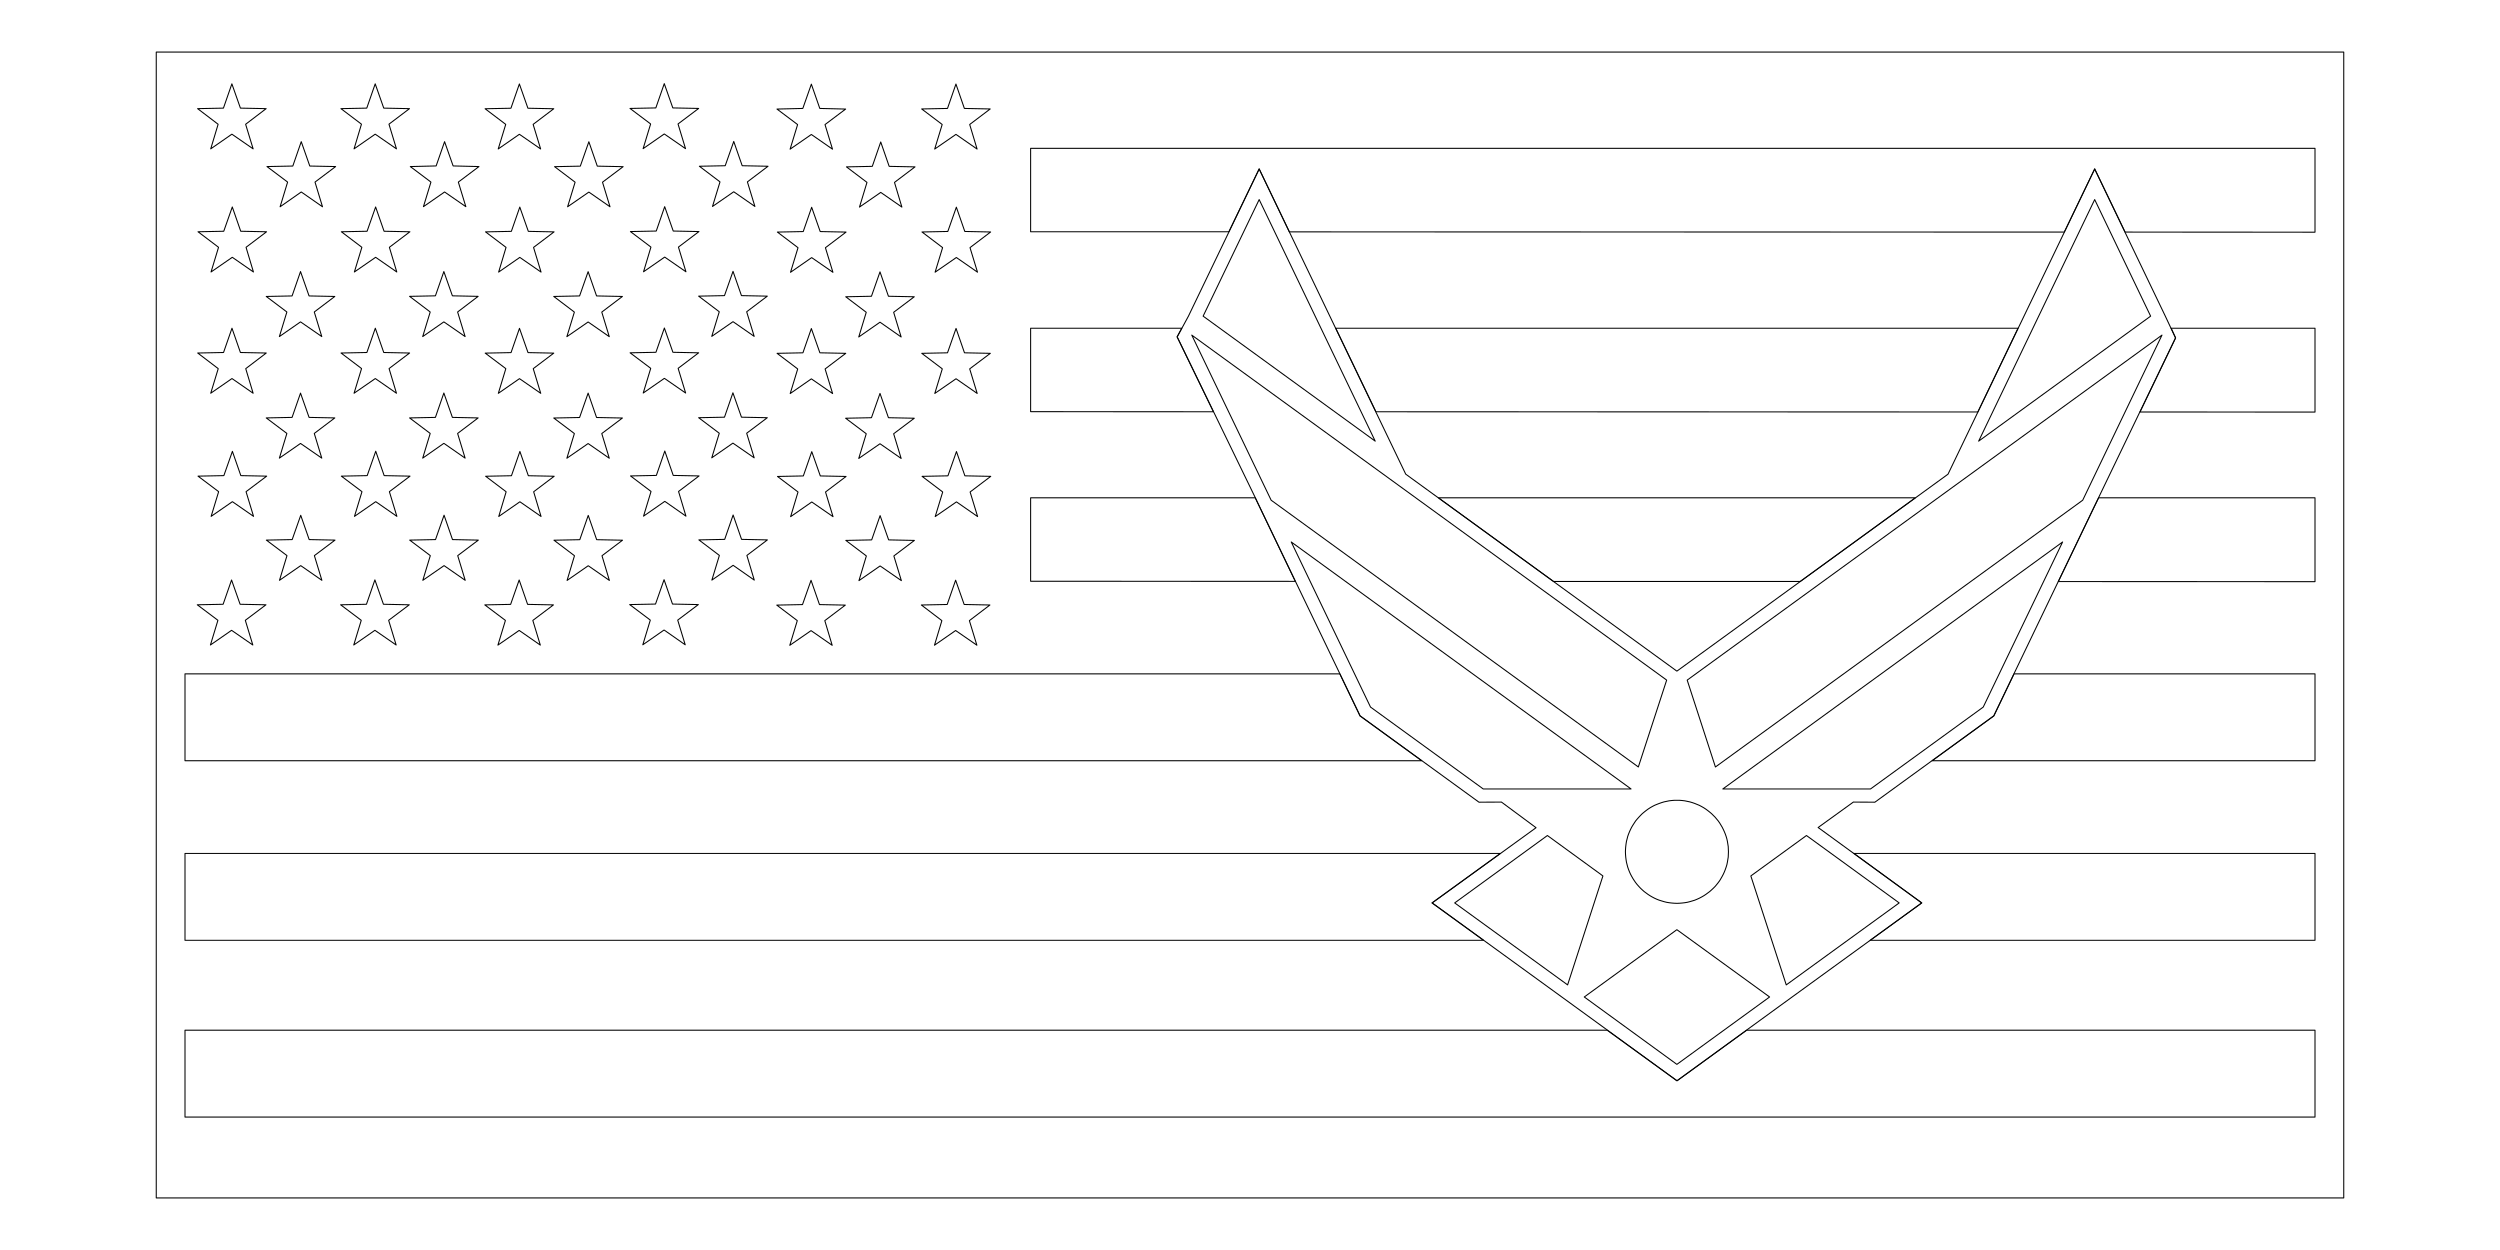<svg xmlns:xlink="http://www.w3.org/1999/xlink" xmlns="http://www.w3.org/2000/svg" version="1.1" id="svg2" viewBox="-24 0 24 12" height="12in" width="24in">
    <g style="stroke:#000000;" id="85667243-1302-4a85-b3ac-c7bf39b332ec"></g>
    <g style="stroke:#000000;" id="966351cc-251b-4386-af14-c4ce4f2610d7">
        <path d="M -1.5,11.5 L -22.5,11.5 L -22.5,0.5 L -1.5,0.5 L -1.5,11.5" style="fill:none;stroke-width:0.01;stroke-linecap:round;stroke-linejoin:round;stroke-opacity:1;stroke:#000000;"></path>
        <path d="M -12.699,3.234 L -11.936,4.805 L -11.937,4.805 L -10.943,6.872 L -9.802,7.701 L -9.586,7.7 L -9.254,7.946 L -10.251,8.668 L -9.007,9.571 L -9.007,9.571 L -7.901,10.375 L -6.918,9.66 L -6.918,9.66 L -5.552,8.668 L -6.546,7.944 L -6.208,7.7 L -6.001,7.701 L -4.86,6.872 L -3.906,4.886 L -3.906,4.886 L -3.115,3.244 L -3.213,3.035 L -3.891,1.623 L -5.299,4.552 L -7.902,6.443 L -10.505,4.552 L -11.912,1.623 L -12.591,3.035 L -12.699,3.234" style="fill:none;stroke-width:0.01;stroke-linecap:round;stroke-linejoin:round;stroke-opacity:1;stroke:#000000;"></path>
        <path d="M -1.776,2.229 L -3.599,2.228 L -3.891,1.621 L -4.183,2.228 L -11.622,2.226 L -11.912,1.621 L -12.203,2.225 L -14.106,2.225 L -14.106,1.424 L -1.776,1.424 L -1.776,2.229" style="fill:none;stroke-width:0.01;stroke-linecap:round;stroke-linejoin:round;stroke-opacity:1;stroke:#000000;"></path>
        <path d="M -12.7,3.234 L -12.351,3.953 L -14.106,3.952 L -14.106,3.151 L -12.655,3.151 L -12.7,3.234" style="fill:none;stroke-width:0.01;stroke-linecap:round;stroke-linejoin:round;stroke-opacity:1;stroke:#000000;"></path>
        <path d="M -11.939,4.802 L -11.939,4.801 L -11.565,5.581 L -14.106,5.58 L -14.106,4.779 L -11.95,4.779 L -11.939,4.802" style="fill:none;stroke-width:0.01;stroke-linecap:round;stroke-linejoin:round;stroke-opacity:1;stroke:#000000;"></path>
        <path d="M -10.944,6.873 L -10.352,7.303 L -22.224,7.303 L -22.224,6.469 L -11.138,6.469 L -10.944,6.873" style="fill:none;stroke-width:0.01;stroke-linecap:round;stroke-linejoin:round;stroke-opacity:1;stroke:#000000;"></path>
        <path d="M -10.253,8.668 L -9.758,9.027 L -22.224,9.027 L -22.224,8.193 L -9.597,8.193 L -10.253,8.668" style="fill:none;stroke-width:0.01;stroke-linecap:round;stroke-linejoin:round;stroke-opacity:1;stroke:#000000;"></path>
        <path d="M -1.776,10.724 L -22.224,10.724 L -22.224,9.89 L -8.571,9.89 L -7.901,10.376 L -7.232,9.89 L -1.776,9.89 L -1.776,10.724" style="fill:none;stroke-width:0.01;stroke-linecap:round;stroke-linejoin:round;stroke-opacity:1;stroke:#000000;"></path>
        <path d="M -5.013,3.955 L -10.791,3.953 L -11.177,3.151 L -4.627,3.151 L -5.013,3.955" style="fill:none;stroke-width:0.01;stroke-linecap:round;stroke-linejoin:round;stroke-opacity:1;stroke:#000000;"></path>
        <path d="M -6.718,5.582 L -9.086,5.582 L -10.191,4.779 L -5.613,4.779 L -6.718,5.582" style="fill:none;stroke-width:0.01;stroke-linecap:round;stroke-linejoin:round;stroke-opacity:1;stroke:#000000;"></path>
        <path d="M -1.776,3.956 L -3.456,3.955 L -3.114,3.244 L -3.157,3.151 L -1.776,3.151 L -1.776,3.956" style="fill:none;stroke-width:0.01;stroke-linecap:round;stroke-linejoin:round;stroke-opacity:1;stroke:#000000;"></path>
        <path d="M -1.776,5.584 L -4.24,5.583 L -3.905,4.886 L -3.905,4.886 L -3.864,4.802 L -3.853,4.779 L -1.776,4.779 L -1.776,5.584" style="fill:none;stroke-width:0.01;stroke-linecap:round;stroke-linejoin:round;stroke-opacity:1;stroke:#000000;"></path>
        <path d="M -1.776,7.303 L -5.451,7.303 L -4.859,6.873 L -4.665,6.469 L -1.776,6.469 L -1.776,7.303" style="fill:none;stroke-width:0.01;stroke-linecap:round;stroke-linejoin:round;stroke-opacity:1;stroke:#000000;"></path>
        <path d="M -1.776,9.027 L -6.046,9.027 L -5.551,8.668 L -6.202,8.193 L -1.776,8.193 L -1.776,9.027" style="fill:none;stroke-width:0.01;stroke-linecap:round;stroke-linejoin:round;stroke-opacity:1;stroke:#000000;"></path>
        <path d="M -17.623,0.803 L -17.704,1.036 L -17.952,1.041 L -17.754,1.19 L -17.826,1.427 L -17.623,1.286 L -17.419,1.427 L -17.491,1.19 L -17.293,1.041 L -17.541,1.036 L -17.623,0.803" style="fill:none;stroke-width:0.01;stroke-linecap:round;stroke-linejoin:round;stroke-opacity:1;stroke:#000000;"></path>
        <path d="M -20.398,0.805 L -20.479,1.038 L -20.727,1.043 L -20.53,1.192 L -20.601,1.429 L -20.398,1.288 L -20.194,1.429 L -20.266,1.192 L -20.069,1.043 L -20.316,1.038 L -20.398,0.805" style="fill:none;stroke-width:0.01;stroke-linecap:round;stroke-linejoin:round;stroke-opacity:1;stroke:#000000;"></path>
        <path d="M -21.774,0.805 L -21.855,1.038 L -22.103,1.043 L -21.906,1.193 L -21.977,1.429 L -21.774,1.288 L -21.57,1.429 L -21.642,1.193 L -21.445,1.043 L -21.692,1.038 L -21.774,0.805" style="fill:none;stroke-width:0.01;stroke-linecap:round;stroke-linejoin:round;stroke-opacity:1;stroke:#000000;"></path>
        <path d="M -19.014,0.806 L -19.095,1.039 L -19.343,1.044 L -19.145,1.194 L -19.217,1.43 L -19.014,1.289 L -18.81,1.43 L -18.882,1.194 L -18.684,1.044 L -18.932,1.039 L -19.014,0.806" style="fill:none;stroke-width:0.01;stroke-linecap:round;stroke-linejoin:round;stroke-opacity:1;stroke:#000000;"></path>
        <path d="M -14.823,0.807 L -14.904,1.041 L -15.152,1.046 L -14.955,1.195 L -15.027,1.431 L -14.823,1.29 L -14.62,1.431 L -14.691,1.195 L -14.494,1.046 L -14.742,1.041 L -14.823,0.807" style="fill:none;stroke-width:0.01;stroke-linecap:round;stroke-linejoin:round;stroke-opacity:1;stroke:#000000;"></path>
        <path d="M -16.211,0.808 L -16.293,1.041 L -16.541,1.047 L -16.343,1.196 L -16.415,1.432 L -16.211,1.291 L -16.008,1.432 L -16.08,1.196 L -15.882,1.047 L -16.13,1.041 L -16.211,0.808" style="fill:none;stroke-width:0.01;stroke-linecap:round;stroke-linejoin:round;stroke-opacity:1;stroke:#000000;"></path>
        <path d="M -16.956,1.358 L -17.038,1.591 L -17.286,1.596 L -17.088,1.746 L -17.16,1.982 L -16.956,1.841 L -16.753,1.982 L -16.825,1.746 L -16.627,1.596 L -16.875,1.591 L -16.956,1.358" style="fill:none;stroke-width:0.01;stroke-linecap:round;stroke-linejoin:round;stroke-opacity:1;stroke:#000000;"></path>
        <path d="M -19.732,1.36 L -19.813,1.593 L -20.061,1.599 L -19.863,1.748 L -19.935,1.984 L -19.732,1.843 L -19.528,1.984 L -19.6,1.748 L -19.402,1.599 L -19.65,1.593 L -19.732,1.36" style="fill:none;stroke-width:0.01;stroke-linecap:round;stroke-linejoin:round;stroke-opacity:1;stroke:#000000;"></path>
        <path d="M -21.108,1.36 L -21.189,1.594 L -21.437,1.599 L -21.239,1.748 L -21.311,1.985 L -21.108,1.843 L -20.904,1.985 L -20.976,1.748 L -20.778,1.599 L -21.026,1.594 L -21.108,1.36" style="fill:none;stroke-width:0.01;stroke-linecap:round;stroke-linejoin:round;stroke-opacity:1;stroke:#000000;"></path>
        <path d="M -18.347,1.361 L -18.429,1.595 L -18.676,1.6 L -18.479,1.749 L -18.551,1.985 L -18.347,1.844 L -18.144,1.985 L -18.216,1.749 L -18.018,1.6 L -18.266,1.595 L -18.347,1.361" style="fill:none;stroke-width:0.01;stroke-linecap:round;stroke-linejoin:round;stroke-opacity:1;stroke:#000000;"></path>
        <path d="M -15.545,1.363 L -15.626,1.597 L -15.874,1.602 L -15.677,1.751 L -15.749,1.988 L -15.545,1.847 L -15.342,1.988 L -15.413,1.751 L -15.216,1.602 L -15.464,1.597 L -15.545,1.363" style="fill:none;stroke-width:0.01;stroke-linecap:round;stroke-linejoin:round;stroke-opacity:1;stroke:#000000;"></path>
        <path d="M -17.619,1.984 L -17.7,2.218 L -17.948,2.223 L -17.751,2.372 L -17.822,2.609 L -17.619,2.468 L -17.415,2.609 L -17.487,2.372 L -17.29,2.223 L -17.537,2.218 L -17.619,1.984" style="fill:none;stroke-width:0.01;stroke-linecap:round;stroke-linejoin:round;stroke-opacity:1;stroke:#000000;"></path>
        <path d="M -20.394,1.987 L -20.476,2.22 L -20.723,2.225 L -20.526,2.374 L -20.598,2.611 L -20.394,2.47 L -20.191,2.611 L -20.262,2.374 L -20.065,2.225 L -20.313,2.22 L -20.394,1.987" style="fill:none;stroke-width:0.01;stroke-linecap:round;stroke-linejoin:round;stroke-opacity:1;stroke:#000000;"></path>
        <path d="M -21.77,1.987 L -21.852,2.22 L -22.099,2.225 L -21.902,2.374 L -21.974,2.611 L -21.77,2.47 L -21.567,2.611 L -21.638,2.374 L -21.441,2.225 L -21.689,2.22 L -21.77,1.987" style="fill:none;stroke-width:0.01;stroke-linecap:round;stroke-linejoin:round;stroke-opacity:1;stroke:#000000;"></path>
        <path d="M -19.01,1.988 L -19.091,2.221 L -19.339,2.226 L -19.142,2.375 L -19.213,2.612 L -19.01,2.471 L -18.806,2.612 L -18.878,2.375 L -18.681,2.226 L -18.928,2.221 L -19.01,1.988" style="fill:none;stroke-width:0.01;stroke-linecap:round;stroke-linejoin:round;stroke-opacity:1;stroke:#000000;"></path>
        <path d="M -14.819,1.989 L -14.901,2.222 L -15.149,2.227 L -14.951,2.377 L -15.023,2.613 L -14.819,2.472 L -14.616,2.613 L -14.688,2.377 L -14.49,2.227 L -14.738,2.222 L -14.819,1.989" style="fill:none;stroke-width:0.01;stroke-linecap:round;stroke-linejoin:round;stroke-opacity:1;stroke:#000000;"></path>
        <path d="M -16.208,1.99 L -16.289,2.223 L -16.537,2.228 L -16.339,2.378 L -16.411,2.614 L -16.208,2.473 L -16.004,2.614 L -16.076,2.378 L -15.878,2.228 L -16.126,2.223 L -16.208,1.99" style="fill:none;stroke-width:0.01;stroke-linecap:round;stroke-linejoin:round;stroke-opacity:1;stroke:#000000;"></path>
        <path d="M -16.963,2.605 L -17.045,2.838 L -17.293,2.843 L -17.095,2.993 L -17.167,3.229 L -16.963,3.088 L -16.76,3.229 L -16.832,2.993 L -16.634,2.843 L -16.882,2.838 L -16.963,2.605" style="fill:none;stroke-width:0.01;stroke-linecap:round;stroke-linejoin:round;stroke-opacity:1;stroke:#000000;"></path>
        <path d="M -19.739,2.607 L -19.82,2.84 L -20.068,2.845 L -19.87,2.995 L -19.942,3.231 L -19.739,3.09 L -19.535,3.231 L -19.607,2.995 L -19.41,2.845 L -19.657,2.84 L -19.739,2.607" style="fill:none;stroke-width:0.01;stroke-linecap:round;stroke-linejoin:round;stroke-opacity:1;stroke:#000000;"></path>
        <path d="M -21.115,2.607 L -21.196,2.841 L -21.444,2.846 L -21.246,2.995 L -21.318,3.231 L -21.115,3.09 L -20.911,3.231 L -20.983,2.995 L -20.786,2.846 L -21.033,2.841 L -21.115,2.607" style="fill:none;stroke-width:0.01;stroke-linecap:round;stroke-linejoin:round;stroke-opacity:1;stroke:#000000;"></path>
        <path d="M -18.354,2.608 L -18.436,2.841 L -18.684,2.846 L -18.486,2.996 L -18.558,3.232 L -18.354,3.091 L -18.151,3.232 L -18.223,2.996 L -18.025,2.846 L -18.273,2.841 L -18.354,2.608" style="fill:none;stroke-width:0.01;stroke-linecap:round;stroke-linejoin:round;stroke-opacity:1;stroke:#000000;"></path>
        <path d="M -15.552,2.61 L -15.634,2.844 L -15.881,2.849 L -15.684,2.998 L -15.756,3.235 L -15.552,3.093 L -15.349,3.235 L -15.421,2.998 L -15.223,2.849 L -15.471,2.844 L -15.552,2.61" style="fill:none;stroke-width:0.01;stroke-linecap:round;stroke-linejoin:round;stroke-opacity:1;stroke:#000000;"></path>
        <path d="M -17.622,3.149 L -17.703,3.382 L -17.951,3.387 L -17.753,3.536 L -17.825,3.773 L -17.622,3.632 L -17.418,3.773 L -17.49,3.536 L -17.293,3.387 L -17.54,3.382 L -17.622,3.149" style="fill:none;stroke-width:0.01;stroke-linecap:round;stroke-linejoin:round;stroke-opacity:1;stroke:#000000;"></path>
        <path d="M -20.397,3.151 L -20.478,3.384 L -20.726,3.389 L -20.529,3.538 L -20.601,3.775 L -20.397,3.634 L -20.194,3.775 L -20.265,3.538 L -20.068,3.389 L -20.316,3.384 L -20.397,3.151" style="fill:none;stroke-width:0.01;stroke-linecap:round;stroke-linejoin:round;stroke-opacity:1;stroke:#000000;"></path>
        <path d="M -21.773,3.151 L -21.854,3.384 L -22.102,3.389 L -21.905,3.539 L -21.977,3.775 L -21.773,3.634 L -21.57,3.775 L -21.641,3.539 L -21.444,3.389 L -21.692,3.384 L -21.773,3.151" style="fill:none;stroke-width:0.01;stroke-linecap:round;stroke-linejoin:round;stroke-opacity:1;stroke:#000000;"></path>
        <path d="M -19.013,3.152 L -19.094,3.385 L -19.342,3.39 L -19.144,3.539 L -19.216,3.776 L -19.013,3.635 L -18.809,3.776 L -18.881,3.539 L -18.684,3.39 L -18.931,3.385 L -19.013,3.152" style="fill:none;stroke-width:0.01;stroke-linecap:round;stroke-linejoin:round;stroke-opacity:1;stroke:#000000;"></path>
        <path d="M -14.822,3.153 L -14.904,3.387 L -15.151,3.392 L -14.954,3.541 L -15.026,3.777 L -14.822,3.636 L -14.619,3.777 L -14.691,3.541 L -14.493,3.392 L -14.741,3.387 L -14.822,3.153" style="fill:none;stroke-width:0.01;stroke-linecap:round;stroke-linejoin:round;stroke-opacity:1;stroke:#000000;"></path>
        <path d="M -16.211,3.154 L -16.292,3.387 L -16.54,3.392 L -16.342,3.542 L -16.414,3.778 L -16.211,3.637 L -16.007,3.778 L -16.079,3.542 L -15.881,3.392 L -16.129,3.387 L -16.211,3.154" style="fill:none;stroke-width:0.01;stroke-linecap:round;stroke-linejoin:round;stroke-opacity:1;stroke:#000000;"></path>
        <path d="M -16.964,3.771 L -17.045,4.005 L -17.293,4.01 L -17.095,4.159 L -17.167,4.395 L -16.964,4.254 L -16.76,4.395 L -16.832,4.159 L -16.634,4.01 L -16.882,4.005 L -16.964,3.771" style="fill:none;stroke-width:0.01;stroke-linecap:round;stroke-linejoin:round;stroke-opacity:1;stroke:#000000;"></path>
        <path d="M -19.739,3.773 L -19.82,4.007 L -20.068,4.012 L -19.87,4.161 L -19.942,4.398 L -19.739,4.256 L -19.535,4.398 L -19.607,4.161 L -19.41,4.012 L -19.657,4.007 L -19.739,3.773" style="fill:none;stroke-width:0.01;stroke-linecap:round;stroke-linejoin:round;stroke-opacity:1;stroke:#000000;"></path>
        <path d="M -21.115,3.774 L -21.196,4.007 L -21.444,4.012 L -21.246,4.161 L -21.318,4.398 L -21.115,4.257 L -20.911,4.398 L -20.983,4.161 L -20.786,4.012 L -21.033,4.007 L -21.115,3.774" style="fill:none;stroke-width:0.01;stroke-linecap:round;stroke-linejoin:round;stroke-opacity:1;stroke:#000000;"></path>
        <path d="M -18.354,3.774 L -18.436,4.008 L -18.684,4.013 L -18.486,4.162 L -18.558,4.399 L -18.354,4.258 L -18.151,4.399 L -18.223,4.162 L -18.025,4.013 L -18.273,4.008 L -18.354,3.774" style="fill:none;stroke-width:0.01;stroke-linecap:round;stroke-linejoin:round;stroke-opacity:1;stroke:#000000;"></path>
        <path d="M -15.552,3.777 L -15.634,4.01 L -15.882,4.015 L -15.684,4.164 L -15.756,4.401 L -15.552,4.26 L -15.349,4.401 L -15.421,4.164 L -15.223,4.015 L -15.471,4.01 L -15.552,3.777" style="fill:none;stroke-width:0.01;stroke-linecap:round;stroke-linejoin:round;stroke-opacity:1;stroke:#000000;"></path>
        <path d="M -17.618,4.33 L -17.699,4.564 L -17.947,4.569 L -17.75,4.718 L -17.822,4.955 L -17.618,4.813 L -17.415,4.955 L -17.486,4.718 L -17.289,4.569 L -17.537,4.564 L -17.618,4.33" style="fill:none;stroke-width:0.01;stroke-linecap:round;stroke-linejoin:round;stroke-opacity:1;stroke:#000000;"></path>
        <path d="M -20.393,4.332 L -20.475,4.566 L -20.723,4.571 L -20.525,4.72 L -20.597,4.957 L -20.393,4.816 L -20.19,4.957 L -20.262,4.72 L -20.064,4.571 L -20.312,4.566 L -20.393,4.332" style="fill:none;stroke-width:0.01;stroke-linecap:round;stroke-linejoin:round;stroke-opacity:1;stroke:#000000;"></path>
        <path d="M -21.769,4.333 L -21.851,4.566 L -22.099,4.571 L -21.901,4.72 L -21.973,4.957 L -21.769,4.816 L -21.566,4.957 L -21.638,4.72 L -21.44,4.571 L -21.688,4.566 L -21.769,4.333" style="fill:none;stroke-width:0.01;stroke-linecap:round;stroke-linejoin:round;stroke-opacity:1;stroke:#000000;"></path>
        <path d="M -19.009,4.334 L -19.09,4.567 L -19.338,4.572 L -19.141,4.721 L -19.212,4.958 L -19.009,4.817 L -18.806,4.958 L -18.877,4.721 L -18.68,4.572 L -18.928,4.567 L -19.009,4.334" style="fill:none;stroke-width:0.01;stroke-linecap:round;stroke-linejoin:round;stroke-opacity:1;stroke:#000000;"></path>
        <path d="M -14.818,4.335 L -14.9,4.568 L -15.148,4.573 L -14.95,4.723 L -15.022,4.959 L -14.818,4.818 L -14.615,4.959 L -14.687,4.723 L -14.489,4.573 L -14.737,4.568 L -14.818,4.335" style="fill:none;stroke-width:0.01;stroke-linecap:round;stroke-linejoin:round;stroke-opacity:1;stroke:#000000;"></path>
        <path d="M -16.207,4.336 L -16.288,4.569 L -16.536,4.574 L -16.339,4.723 L -16.41,4.96 L -16.207,4.819 L -16.003,4.96 L -16.075,4.723 L -15.878,4.574 L -16.125,4.569 L -16.207,4.336" style="fill:none;stroke-width:0.01;stroke-linecap:round;stroke-linejoin:round;stroke-opacity:1;stroke:#000000;"></path>
        <path d="M -16.962,4.944 L -17.043,5.178 L -17.291,5.183 L -17.094,5.332 L -17.166,5.569 L -16.962,5.427 L -16.759,5.569 L -16.83,5.332 L -16.633,5.183 L -16.881,5.178 L -16.962,4.944" style="fill:none;stroke-width:0.01;stroke-linecap:round;stroke-linejoin:round;stroke-opacity:1;stroke:#000000;"></path>
        <path d="M -19.737,4.946 L -19.819,5.18 L -20.067,5.185 L -19.869,5.334 L -19.941,5.571 L -19.737,5.43 L -19.534,5.571 L -19.606,5.334 L -19.408,5.185 L -19.656,5.18 L -19.737,4.946" style="fill:none;stroke-width:0.01;stroke-linecap:round;stroke-linejoin:round;stroke-opacity:1;stroke:#000000;"></path>
        <path d="M -21.113,4.947 L -21.195,5.18 L -21.443,5.185 L -21.245,5.334 L -21.317,5.571 L -21.113,5.43 L -20.91,5.571 L -20.982,5.334 L -20.784,5.185 L -21.032,5.18 L -21.113,4.947" style="fill:none;stroke-width:0.01;stroke-linecap:round;stroke-linejoin:round;stroke-opacity:1;stroke:#000000;"></path>
        <path d="M -18.353,4.948 L -18.434,5.181 L -18.682,5.186 L -18.485,5.335 L -18.556,5.572 L -18.353,5.431 L -18.15,5.572 L -18.221,5.335 L -18.024,5.186 L -18.272,5.181 L -18.353,4.948" style="fill:none;stroke-width:0.01;stroke-linecap:round;stroke-linejoin:round;stroke-opacity:1;stroke:#000000;"></path>
        <path d="M -15.551,4.95 L -15.632,5.183 L -15.88,5.188 L -15.683,5.337 L -15.754,5.574 L -15.551,5.433 L -15.347,5.574 L -15.419,5.337 L -15.222,5.188 L -15.469,5.183 L -15.551,4.95" style="fill:none;stroke-width:0.01;stroke-linecap:round;stroke-linejoin:round;stroke-opacity:1;stroke:#000000;"></path>
        <path d="M -17.625,5.565 L -17.707,5.799 L -17.955,5.804 L -17.757,5.953 L -17.829,6.19 L -17.625,6.048 L -17.422,6.19 L -17.494,5.953 L -17.296,5.804 L -17.544,5.799 L -17.625,5.565" style="fill:none;stroke-width:0.01;stroke-linecap:round;stroke-linejoin:round;stroke-opacity:1;stroke:#000000;"></path>
        <path d="M -20.401,5.567 L -20.482,5.801 L -20.73,5.806 L -20.532,5.955 L -20.604,6.192 L -20.401,6.051 L -20.197,6.192 L -20.269,5.955 L -20.071,5.806 L -20.319,5.801 L -20.401,5.567" style="fill:none;stroke-width:0.01;stroke-linecap:round;stroke-linejoin:round;stroke-opacity:1;stroke:#000000;"></path>
        <path d="M -21.777,5.568 L -21.858,5.801 L -22.106,5.806 L -21.908,5.955 L -21.98,6.192 L -21.777,6.051 L -21.573,6.192 L -21.645,5.955 L -21.447,5.806 L -21.695,5.801 L -21.777,5.568" style="fill:none;stroke-width:0.01;stroke-linecap:round;stroke-linejoin:round;stroke-opacity:1;stroke:#000000;"></path>
        <path d="M -19.016,5.568 L -19.098,5.802 L -19.346,5.807 L -19.148,5.956 L -19.22,6.193 L -19.016,6.052 L -18.813,6.193 L -18.885,5.956 L -18.687,5.807 L -18.935,5.802 L -19.016,5.568" style="fill:none;stroke-width:0.01;stroke-linecap:round;stroke-linejoin:round;stroke-opacity:1;stroke:#000000;"></path>
        <path d="M -14.826,5.57 L -14.907,5.803 L -15.155,5.808 L -14.958,5.958 L -15.029,6.194 L -14.826,6.053 L -14.622,6.194 L -14.694,5.958 L -14.497,5.808 L -14.744,5.803 L -14.826,5.57" style="fill:none;stroke-width:0.01;stroke-linecap:round;stroke-linejoin:round;stroke-opacity:1;stroke:#000000;"></path>
        <path d="M -16.214,5.571 L -16.296,5.804 L -16.543,5.809 L -16.346,5.958 L -16.418,6.195 L -16.214,6.054 L -16.011,6.195 L -16.082,5.958 L -15.885,5.809 L -16.133,5.804 L -16.214,5.571" style="fill:none;stroke-width:0.01;stroke-linecap:round;stroke-linejoin:round;stroke-opacity:1;stroke:#000000;"></path>
    </g>
    <g style="stroke:#000000;" id="0e069363-705a-47d9-9c26-a1afee6ec224">
        <path d="M -10.035,8.668 L -8.951,9.455 L -8.612,8.409 L -9.145,8.021 L -10.035,8.668" style="fill:none;stroke-width:0.01;stroke-linecap:round;stroke-linejoin:round;stroke-opacity:1;stroke:#000000;"></path>
        <path d="M -7.012,9.571 L -7.902,8.925 L -8.791,9.571 L -7.902,10.218 L -7.012,9.571" style="fill:none;stroke-width:0.01;stroke-linecap:round;stroke-linejoin:round;stroke-opacity:1;stroke:#000000;"></path>
        <path d="M -5.768,8.668 L -6.658,8.021 L -7.192,8.409 L -6.852,9.455 L -5.768,8.668" style="fill:none;stroke-width:0.01;stroke-linecap:round;stroke-linejoin:round;stroke-opacity:1;stroke:#000000;"></path>
        <path d="M -8.396,8.177 L -8.395,8.203 L -8.393,8.228 L -8.39,8.252 L -8.386,8.277 L -8.38,8.301 L -8.374,8.324 L -8.366,8.347 L -8.357,8.37 L -8.347,8.392 L -8.336,8.413 L -8.324,8.434 L -8.311,8.454 L -8.298,8.473 L -8.283,8.492 L -8.267,8.51 L -8.251,8.527 L -8.234,8.543 L -8.216,8.559 L -8.197,8.573 L -8.178,8.587 L -8.158,8.6 L -8.137,8.612 L -8.116,8.623 L -8.094,8.633 L -8.071,8.642 L -8.048,8.649 L -8.025,8.656 L -8.001,8.662 L -7.977,8.666 L -7.952,8.669 L -7.927,8.671 L -7.901,8.672 L -7.876,8.671 L -7.851,8.669 L -7.826,8.666 L -7.802,8.662 L -7.778,8.656 L -7.754,8.649 L -7.731,8.642 L -7.709,8.633 L -7.687,8.623 L -7.666,8.612 L -7.645,8.6 L -7.625,8.587 L -7.606,8.573 L -7.587,8.559 L -7.569,8.543 L -7.552,8.527 L -7.535,8.51 L -7.52,8.492 L -7.505,8.473 L -7.491,8.454 L -7.479,8.434 L -7.467,8.413 L -7.456,8.392 L -7.446,8.37 L -7.437,8.347 L -7.429,8.324 L -7.422,8.301 L -7.417,8.277 L -7.413,8.252 L -7.409,8.228 L -7.408,8.203 L -7.407,8.177 L -7.408,8.152 L -7.409,8.127 L -7.413,8.102 L -7.417,8.077 L -7.422,8.054 L -7.429,8.03 L -7.437,8.007 L -7.446,7.985 L -7.456,7.963 L -7.467,7.941 L -7.479,7.921 L -7.491,7.901 L -7.505,7.881 L -7.52,7.863 L -7.535,7.845 L -7.552,7.828 L -7.569,7.811 L -7.587,7.796 L -7.606,7.781 L -7.625,7.767 L -7.645,7.754 L -7.666,7.742 L -7.687,7.731 L -7.709,7.722 L -7.731,7.713 L -7.754,7.705 L -7.778,7.698 L -7.802,7.693 L -7.826,7.688 L -7.851,7.685 L -7.876,7.683 L -7.901,7.683 L -7.927,7.683 L -7.952,7.685 L -7.977,7.688 L -8.001,7.693 L -8.025,7.698 L -8.048,7.705 L -8.071,7.713 L -8.094,7.722 L -8.116,7.731 L -8.137,7.742 L -8.158,7.754 L -8.178,7.767 L -8.197,7.781 L -8.216,7.796 L -8.234,7.811 L -8.251,7.828 L -8.267,7.845 L -8.283,7.863 L -8.298,7.881 L -8.311,7.901 L -8.324,7.921 L -8.336,7.941 L -8.347,7.963 L -8.357,7.985 L -8.366,8.007 L -8.374,8.03 L -8.38,8.054 L -8.386,8.077 L -8.39,8.102 L -8.393,8.127 L -8.395,8.152 L -8.396,8.177" style="fill:none;stroke-width:0.01;stroke-linecap:round;stroke-linejoin:round;stroke-opacity:1;stroke:#000000;"></path>
        <path d="M -9.761,7.574 L -8.342,7.574 L -11.604,5.203 L -10.843,6.788 L -9.761,7.574" style="fill:none;stroke-width:0.01;stroke-linecap:round;stroke-linejoin:round;stroke-opacity:1;stroke:#000000;"></path>
        <path d="M -8.272,7.363 L -8,6.529 L -12.559,3.217 L -11.797,4.802 L -8.272,7.363" style="fill:none;stroke-width:0.01;stroke-linecap:round;stroke-linejoin:round;stroke-opacity:1;stroke:#000000;"></path>
        <path d="M -4.199,5.203 L -7.461,7.574 L -6.043,7.574 L -4.961,6.788 L -4.199,5.203" style="fill:none;stroke-width:0.01;stroke-linecap:round;stroke-linejoin:round;stroke-opacity:1;stroke:#000000;"></path>
        <path d="M -4.006,4.802 L -3.245,3.217 L -7.803,6.529 L -7.532,7.363 L -4.006,4.802" style="fill:none;stroke-width:0.01;stroke-linecap:round;stroke-linejoin:round;stroke-opacity:1;stroke:#000000;"></path>
        <path d="M -3.891,1.916 L -5.005,4.235 L -3.354,3.035 L -3.891,1.916" style="fill:none;stroke-width:0.01;stroke-linecap:round;stroke-linejoin:round;stroke-opacity:1;stroke:#000000;"></path>
        <path d="M -11.912,1.916 L -12.45,3.035 L -10.798,4.235 L -11.912,1.916" style="fill:none;stroke-width:0.01;stroke-linecap:round;stroke-linejoin:round;stroke-opacity:1;stroke:#000000;"></path>
    </g>
</svg>
